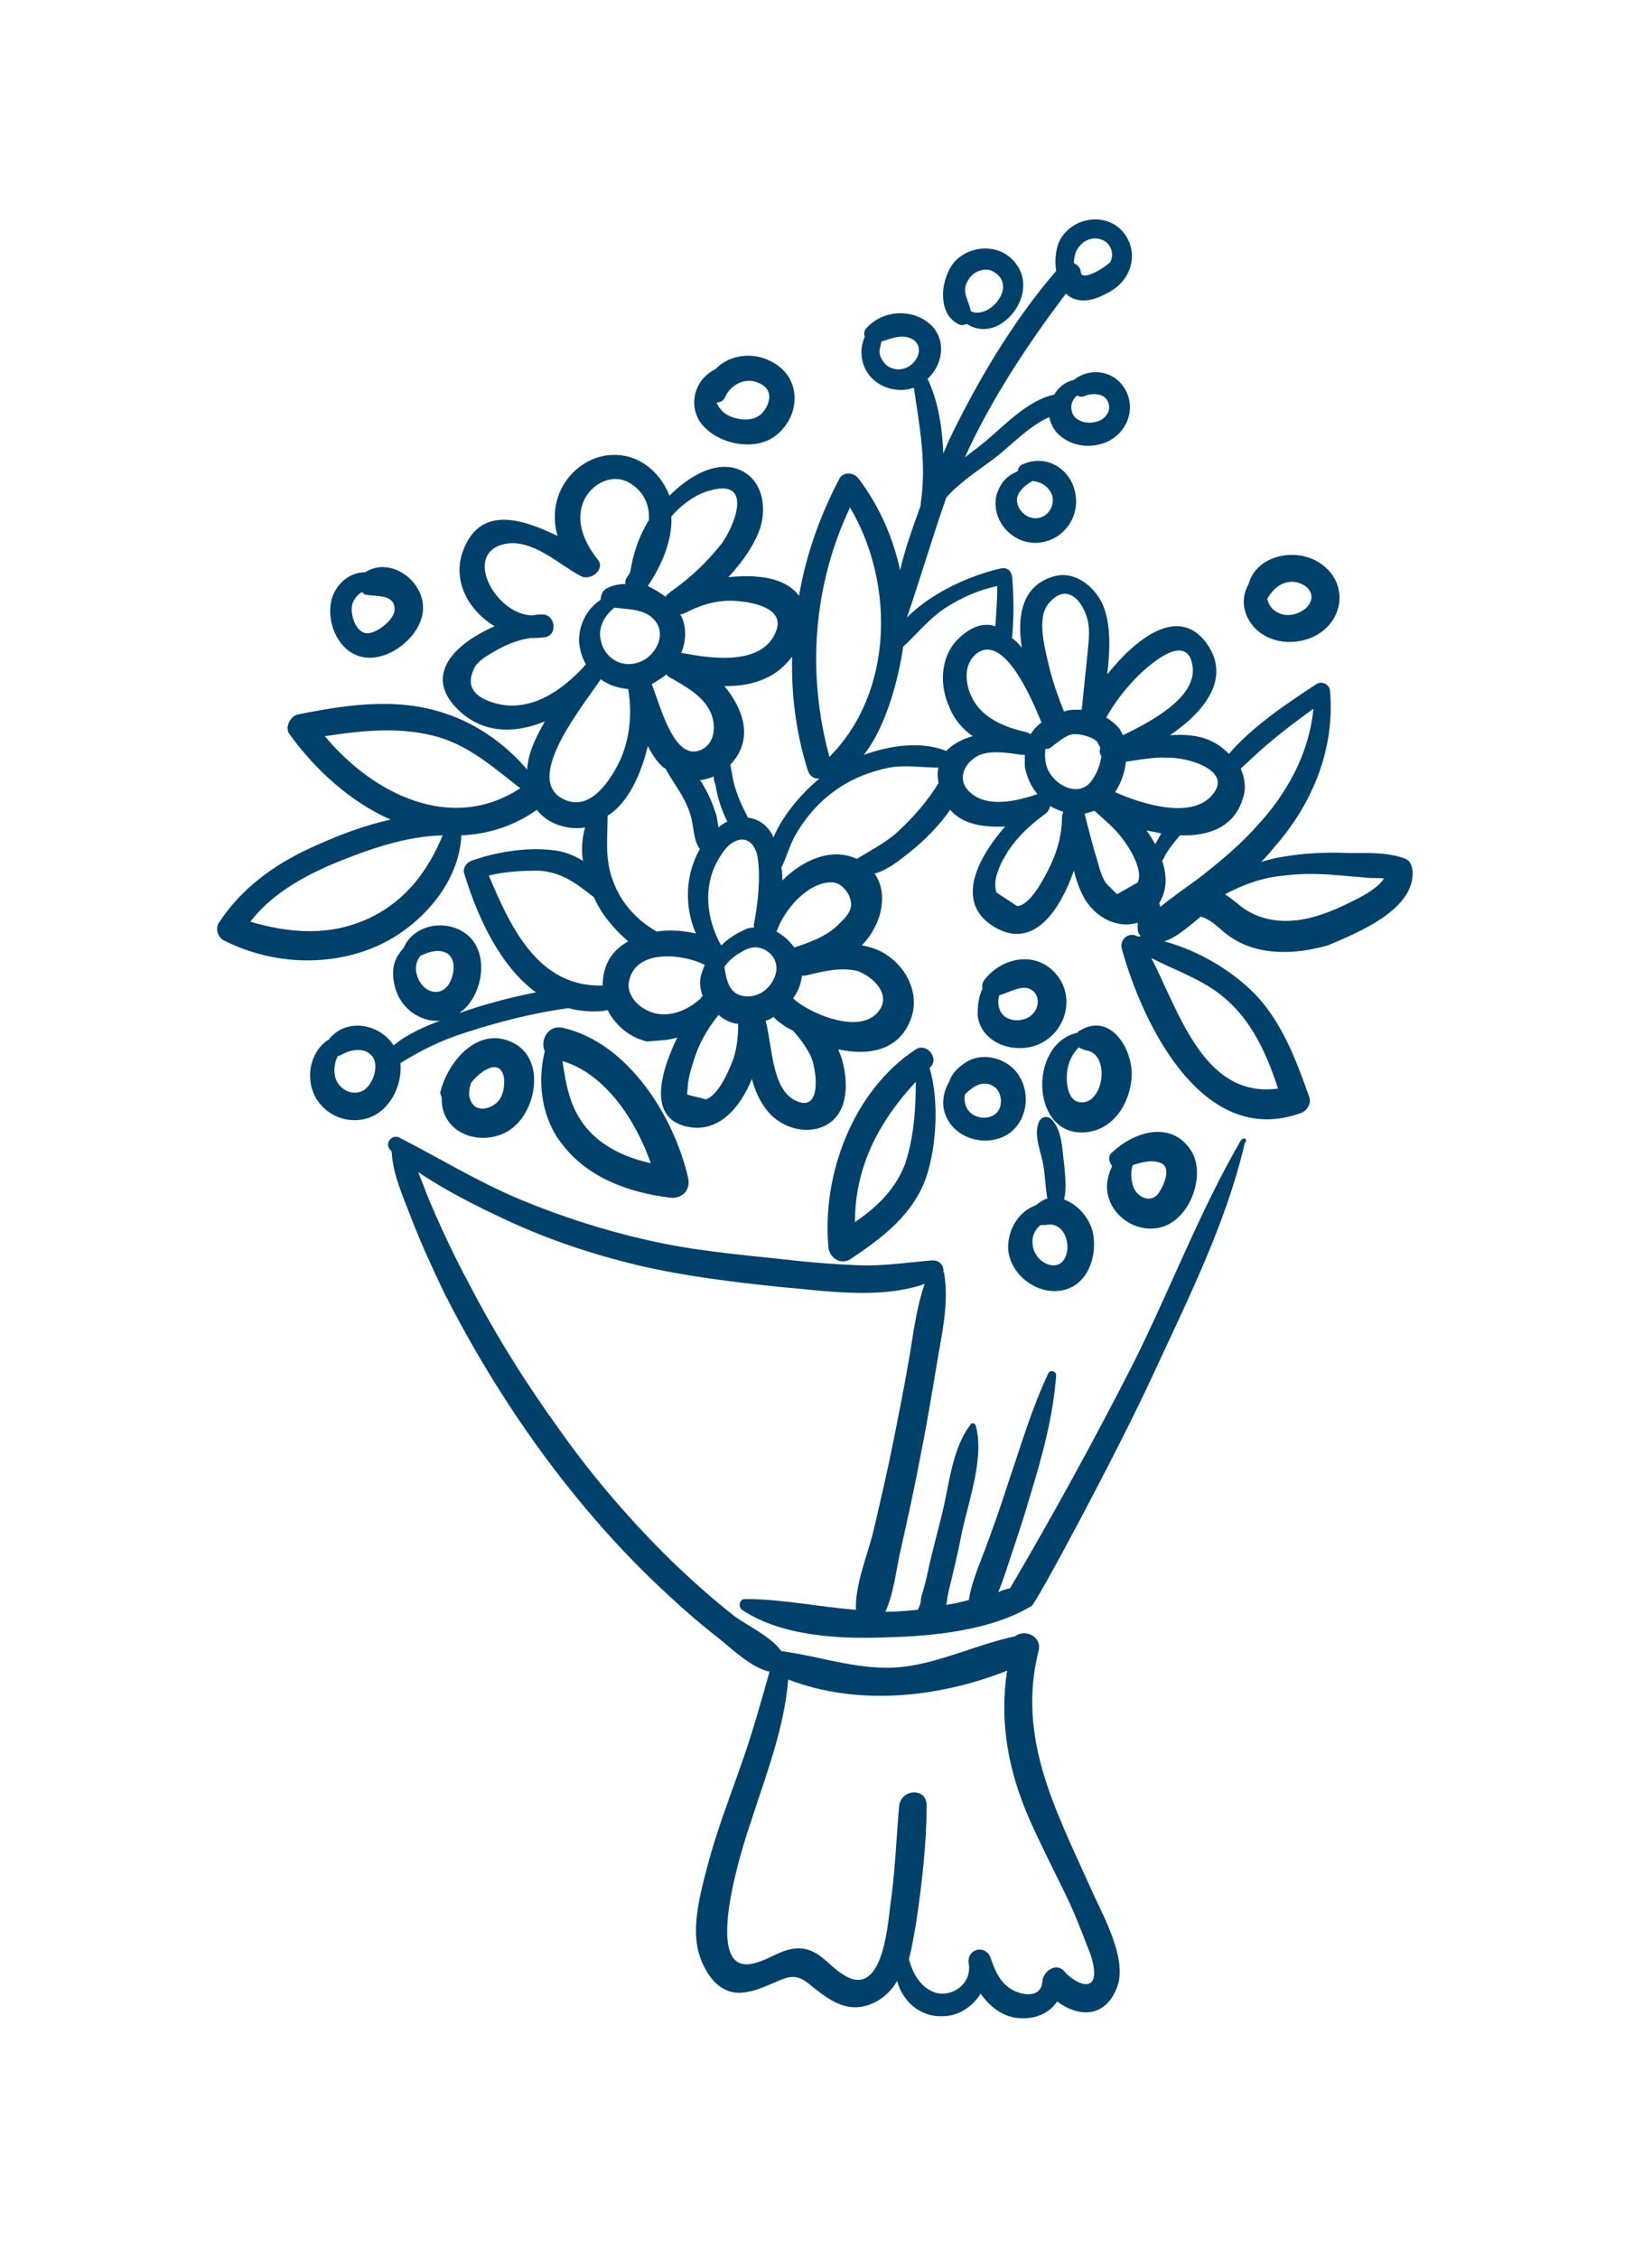 <svg xmlns="http://www.w3.org/2000/svg" xmlns:xlink="http://www.w3.org/1999/xlink" id="OBJECT" x="0px" y="0px" viewBox="0 0 168.3 230" style="enable-background:new 0 0 168.3 230;" xml:space="preserve"><style type="text/css">	.st0{fill:#00416B;}</style><path class="st0" d="M215.3,101.9L215.3,101.9L215.3,101.9z"></path><g>	<path class="st0" d="M97.6,33c0.3,0.2,0.6,0.1,0.9,0c0.9,0.6,2,0.7,3.1,0.2c2.2-1.1,3.5-4.1,2-6.2c-1.4-2.1-4.4-2.2-6.2-0.5  C95.9,28,95.3,31.8,97.6,33z M98.6,28.6c0.5-1,1.9-1.5,2.8-0.8c2.2,1.5-0.7,4.8-2.5,3.9C98.7,30.6,97.9,29.7,98.6,28.6z"></path>	<path class="st0" d="M104.2,47.3c-0.3,0.1-0.5,0.4-0.5,0.7c-0.1,0-0.2,0.1-0.2,0.1c-1,0.4-1.7,1.3-2,2.4c-0.5,2.4,1.4,4.7,3.8,4.8  c2.6,0.1,4.6-2.2,4.3-4.7C109.3,47.8,106.6,46.2,104.2,47.3z M105.5,52.8c-1,0-1.9-0.9-1.9-1.9c0-0.7,0.8-1.5,1.6-1.9  c0.9,0.1,1.7,0.6,2,1.5C107.5,51.7,106.6,52.8,105.5,52.8z"></path>	<path class="st0" d="M127,62.7c1.2,2.8,4.8,3.4,7.3,1.9c2.9-1.8,2.9-5.7-0.1-7.4c-2.4-1.4-6.2-0.6-7,2.3  C126.7,60.4,126.5,61.5,127,62.7z M132,59.3c1.5,0.3,2.2,1.6,1,2.7c-0.9,0.7-2.1,0.9-3,0.3c-0.5-0.3-0.8-0.8-0.9-1.3c0,0,0,0,0,0  C129.7,60,130.6,59.1,132,59.3z"></path>	<path class="st0" d="M79,44.4c2.6-2,2.7-5.9-0.3-7.5c-1.9-1.1-4.4-0.8-5.8,0.7c-1.9,0.9-2.8,3.2-1.7,5.2  C72.7,45.2,76.8,46.1,79,44.4z M77,38.9c0.9,0.3,1.6,0.9,1.3,2c-0.1,0.5-0.5,1.1-0.9,1.4c-1,0.8-3,0.4-3.8-0.4  c-0.3-0.3-0.5-0.6-0.6-0.9c0.3,0,0.7-0.1,0.9-0.6C74.4,39.3,75.7,38.5,77,38.9z"></path>	<path class="st0" d="M37.4,67c2.6,0.2,5.8-2.5,5.7-5.2c-0.1-2.8-3.4-5.1-5.9-3.5c-1.4,0-2.7,0.9-3.3,2.4C33,63.2,34.5,66.8,37.4,67  z M35.9,61.5c0.2-0.5,0.5-0.9,1-1.2c0.1,0.2,0.3,0.3,0.5,0.3c1,0.2,2.8-0.1,2.8,1.5c0,1-1.7,2.3-2.6,2.4  C36.3,64.7,35.6,62.6,35.9,61.5z"></path>	<path class="st0" d="M45,112.2c0.2,3.6,4.5,4.7,7.1,2.8c2.6-1.9,3.5-7.2,0.1-8.8c-3.5-1.7-6.5,1.9-7.3,4.9c-0.1,0.2,0,0.5,0.1,0.7  C45,111.9,45,112,45,112.2z M50.9,112c-0.7,1-2.5,1.5-3,0c-0.2-0.5-0.1-1.1,0.1-1.7c0.5-0.6,1.1-1.2,1.9-1.5  C51.7,108.2,51.6,111,50.9,112z"></path>	<path class="st0" d="M57.3,116.6c2.6,3.4,6.8,4.9,10.9,5.4c1.2,0.2,2.2-0.7,1.9-2c-1.4-6.2-6.1-13.8-12.8-15.3  c-1.5-0.3-2.3,1.3-1.8,2.4C54.7,110.3,55.2,114,57.3,116.6z M66.3,118.5c-2.3-0.5-4.6-1.5-6.2-3.2c-2-2.1-2.4-4.6-2.8-7.2  C61.7,109.4,64.8,114.2,66.3,118.5z"></path>	<path class="st0" d="M99.6,103.4c0.3,3,4,4.1,6.4,2.9c2.5-1.2,3.5-4.5,1.8-6.8c-2-2.7-5.6-2.1-7.5,0.3c-0.2,0.3-0.3,0.6-0.2,0.9  C99.7,101.5,99.6,102.4,99.6,103.4z M104.8,100.7c1.1,0.4,1.2,1.8,0.4,2.6c-0.7,0.8-2.4,0.9-3.1,0c-0.4-0.5-0.5-1.2-0.3-1.9  C102.8,101.1,104,100.4,104.8,100.7z"></path>	<path class="st0" d="M110,105c-0.1,0-0.2,0.1-0.2,0.2c-5.2,1.1-4.8,11.1,1.2,10.1c2.8-0.5,4.3-3.4,4.3-6  C115.2,106.4,112.9,103.2,110,105z M110.3,112.3c-1.5,0.1-1.7-1.9-1.6-3c0.1-1,0.5-1.9,1.2-2.6c0.2,0.1,0.4,0.2,0.7,0.3  C113.1,107.3,112.5,112.2,110.3,112.3z"></path>	<path class="st0" d="M96.7,110.2c-0.6,1-0.8,2.3-0.4,3.3c0.9,2.6,4.4,3.5,6.6,1.9c2.2-1.7,2.1-5.3-0.1-6.9c-1.1-0.8-2.7-1.1-4-0.5  C98,108.4,97,109.2,96.7,110.2z M101.1,110.6c1,0.5,1.1,2,0.5,2.7c-0.8,0.9-2.5,0.7-3.1-0.4c-0.2-0.4-0.3-0.9-0.2-1.4  C99,110.8,100,110,101.1,110.6z"></path>	<path class="st0" d="M112.8,121.3c0.3,2.8,3.5,4.7,6.1,3.5c2.6-1.2,4-5.5,2.3-7.8c-2.1-2.9-5.8-1.6-7.9,0.4c-0.5,0.4-0.3,1,0,1.4  C112.9,119.6,112.7,120.6,112.8,121.3z M118.3,118.5c1.1,0.5,0.2,2.4-0.3,3.1c-0.7,0.9-1.9,0.5-2.4-0.4c-0.3-0.5-0.5-1.6-0.2-2.5  C116.3,118.4,117.4,118.1,118.3,118.5z"></path>	<path class="st0" d="M102.7,127.1c0.1,2.6,2.7,4.7,5.2,4.4c2.9-0.3,4-3.6,3.4-6.1c-0.4-1.4-1.5-2.7-2.9-3.2c0.3-1.2,0.1-2.5,0-3.7  c-0.2-1.5-0.2-3.4-1.3-4.5c-0.5-0.4-1.1-0.2-1.3,0.4c-0.5,1.4,0.3,3,0.5,4.4c0.2,1.1,0.2,2.2,0.4,3.3c-0.4,0.1-0.8,0.4-1.2,0.7  C103.8,123.4,102.7,125.2,102.7,127.1z M107.2,128.9c-1.1-0.1-2-1.2-2-2.2c-0.1-0.8,0.3-1.5,0.8-1.9c0.2,0,0.3,0,0.5,0  C109.2,124.2,109.5,129.1,107.2,128.9z"></path>	<path class="st0" d="M143.9,88.6c-0.1-0.4-0.2-0.9-0.7-1.1c-1.7-0.7-4-0.6-5.8-0.6c-2.3-0.1-4.5,0-6.8,0.4  c-0.7,0.1-1.4,0.3-2.1,0.5c0.5-0.5,1-1.1,1.5-1.7c3.8-4.4,6-9.9,5.5-15.7c0-0.6-0.8-1.1-1.4-0.7c-2.9,1.9-6.5,4.3-8.9,7.1  c-0.5-0.5-1-0.9-1.6-1.2c-1.3-0.7-2.8-0.8-4.4-0.7c3.5-2.4,6.3-5.8,3.7-9.4c-2.9-3.9-7.2-0.4-10.1,3.2c0.3-2.5,0.4-5.2-0.5-7.2  c-0.9-1.9-3-3.5-5.2-2.7c-3,1-3.5,4-3,7.2c-0.3-0.4-0.6-0.7-1-1c0.2-2.1,0.2-4.2,0-6.3c-0.1-0.6-0.5-0.9-1.1-0.8  c-3.1,0.7-7,2.4-9.6,5c1.4-4.1,2.6-8.2,4-12.2c1.4-1.6,3.3-2.8,4.9-4c1.7-1.3,3.5-3.3,5.6-4.2c0.4,2.2,2.9,3.3,5,2.8  c2.4-0.5,3.9-3,2.9-5.3c-1-2.2-3.6-2.7-5.4-1.3c-0.9,0.2-1.6,0.8-2,1.5c-2.8,0.6-5.2,3.3-7.3,5c-0.6,0.5-1.2,0.9-1.8,1.4  c0.2-0.4,0.3-0.7,0.5-1.1c2.7-5.6,6.1-10.7,9.8-15.6c0.1,0.1,0.3,0.3,0.5,0.4c1.3,0.7,2.8,0.1,4-0.6c2.3-1.3,3-4.2,1.2-6.2  c-1.7-1.8-4.7-1.4-6.1,0.6c-0.6,0.8-0.8,2.3-0.6,3.5c-4.4,5.1-8,11.2-10.9,17.2c-0.2,0.5-0.4,0.9-0.6,1.4c-0.1-2.6-0.5-5.3-1.6-7.6  c1.4-1.3,1.9-3.5,0.7-5.1c-1.7-2.1-5.1-2.1-6.9-0.1C88,33.7,88,34,88.1,34.3c-0.3,0.7-0.4,1.4-0.3,2.1c0.3,2.5,3,3.9,5.3,3.1  c0,0,0,0,0,0c0.6,4,1.3,7.7,0.7,11.8c0,0.1,0,0.1,0,0.2c-0.8,2.2-1.6,4.4-2.1,6.6c-0.7-3.3-2.1-6.5-4.2-9.3c-0.5-0.7-1.6-0.8-2,0  c-2,3.8-3.4,7.8-4.1,11.9c-1.4-1.9-4.3-2.2-7.2-1.9c1.3-1.4,2.4-2.9,3.1-4.6c0.9-2.3,0.5-5.4-2.1-6.4c-2.5-0.9-5.2,0.9-7,2.7  c-0.8-2.1-2.6-3.8-4.8-4.1C60.5,46,58,47.8,57,50.2c-0.6,1.5-0.6,3-0.2,4.4c-3.5-1.7-7.7-3.1-9.5,1.2c-1.4,3.2,0.4,6.4,3.1,8  c-3.7,1.6-7.1,4.6-4.2,8c2.6,3,6.1,3,9.3,1.7c-0.9,1.6-1.7,3.2-1.8,4.9c-2.2-2.6-5.2-4.7-8.3-5.7c-4.9-1.7-10.2-0.9-15.1,0.1  c-0.8,0.2-1.3,1.4-0.8,2c2.6,3.6,6.2,6.9,10.3,8.7c-2.8,0.6-5.6,1.7-8.2,2.9c-3.7,1.7-7,4.1-9.3,7.6c-0.4,0.6-0.1,1.5,0.5,1.8  c5.1,2.6,11.5,2.8,16.6,0.1c3.9-2.1,7.4-6.2,7.6-10.8c2.6-0.1,5.3-0.9,7.7-2.6c0.6,0.8,1.5,1.4,2.7,1.7c0.8,0.2,1.5,0.2,2.2,0.1  c-0.3,1.1-0.4,2.3-0.2,3.4c-1-0.6-2-1-3.2-1.1c-2.6-0.3-5.7,0.2-8.2,1.1c-0.5,0.2-0.9,0.8-0.7,1.3c1.3,4.3,3.6,9.4,7.3,12.1  c-2.6,0.5-5.2,1.2-7.8,2.1c0.1-0.1,0.2-0.2,0.4-0.3c1.9-1.7,2.6-5.4,0.7-7.4c-2-2-5.7-1.5-6.8,1.1c-0.2,0.2-0.4,0.5-0.6,0.8  c-0.7,1.2-0.5,2.7,0,3.9c0.8,1.8,2.6,2.8,4.3,2.7c-1.6,0.6-3.4,1.4-4.7,2.5c-1.5-2.3-4.9-2.8-6.6-0.6c-1.2,0.7-2,2.3-1.9,3.9  c0.1,3,3.1,5,5.9,4.1c2.2-0.7,3.5-3.3,3.3-5.6c2.1-1.3,4.1-2.3,6.6-3.1c3.4-1.1,6.9-2,10.5-2.5c1.1,0.3,2.3,0.4,3.5,0.3  c0.2,0,0.3-0.1,0.5-0.1c0.8,1.6,2.3,2.8,4,3.2C67,106,68,106,69,105.7c-1.8,3.7-3,8.3,1.1,9.1c3.1,0.6,5.3-1.9,6.5-4.9  c0.3,1.2,0.8,2.3,1.6,3.3c1.4,1.7,4,2.5,6,1.4c2.3-1.3,2.2-4.4,1.6-6.6c-0.1-0.4-0.3-0.8-0.4-1.1c3.2,0.7,6.4,0.1,7.5-3.4  c0.7-2.3-0.5-4.8-2.4-6.1c-0.8-0.6-1.7-0.9-2.7-1.1c0.6-0.6,1-1.2,1.4-2c0.8-1.6,1-3.8-0.1-5.3c1.4-0.4,2.6-1.4,3.6-2.2  c1.4-1.1,3-2.7,4.1-4.3c1.3,1.5,3.4,1.8,5.6,1.7c-2.9,3.3-5.3,8-0.8,10.4c3.8,2,6.4-1.9,7.8-5.9c0.4,1.5,0.9,2.9,1.9,3.9  c1.2,1.3,3,1.9,4.6,1.4c0,0.2,0,0.4,0,0.6c0,0.3,0.1,0.5,0.3,0.8c-0.1,0-0.2,0-0.3,0c-0.8-0.5-1.9,0.2-1.6,1.3  c2.1,7.6,8.2,20.3,18.2,16.7c0.6-0.2,1.1-0.9,0.9-1.6c-1.5-4.2-3.1-8.6-6.7-11.6c-2.2-1.9-5.1-3.5-8.1-4.3c1.3-0.4,2.6-1.6,3.7-2.5  c0,0,0.1,0,0.1,0c1.3,0.4,2.1,1.6,3.2,2.2c0.9,0.6,2,1,3.1,1.2c2.2,0.4,4.5,0.1,6.6-0.5C138.1,95.1,144.3,92.7,143.9,88.6z   M112.9,41c0.4,1-0.5,1.9-1.4,2c-0.8,0.2-2.1-0.1-2.3-1.1c-0.2-0.7,0.1-1.2,0.5-1.6c0.3,0.1,0.6,0.2,0.9,0  C111.4,40,112.6,40.1,112.9,41z M112.2,24.4c0.9,0.3,1.4,1.4,0.9,2.3c-0.3,0.4-2.9,2.1-3,1c0-0.4-0.3-0.7-0.7-0.9  c0-0.4,0.1-0.8,0.2-1.1C110,24.7,111.1,24,112.2,24.4z M90.3,37.2c-0.4-0.4-0.7-0.9-0.7-1.4c0-0.1,0.1-0.6,0.2-1  c0.9-0.3,1.9-0.7,2.8-0.4c1.2,0.4,1.3,1.6,0.5,2.5C92.4,37.7,91.2,37.9,90.3,37.2z M42.7,99.9c-0.5-1-0.4-1.8,0.1-2.5  c0.8-0.4,1.7-0.7,2.5-0.4c1.3,0.5,1,2.4,0.4,3.3C44.9,101.5,43.4,101.2,42.7,99.9z M37,111.1c-1.1,0.6-2.4-0.1-2.8-1.2  c-0.2-0.6-0.2-1.5,0.2-2.3c0.1,0,0.2-0.1,0.3-0.1c1-0.6,2.5-0.9,3.3,0.2C38.6,108.7,38,110.5,37,111.1z M130.2,110.9  c-7.5,1-10-7.6-12.9-13.3c2.5,1.3,5.3,2.2,7.5,4.1C127.6,104.1,129.1,107.5,130.2,110.9z M123.3,81.2c-2.2,2.2-7,0.7-9.7-0.5  c0.6-0.9,1-2,1.1-3.1c1.4-0.2,2.9-0.5,4.3-0.4C120.8,77.1,126,78.5,123.3,81.2z M106.8,78.5c-0.3-0.6-0.4-1.4-0.3-2.2  c0.2,0,0.4,0,0.6-0.2c0.6-0.4,1.4-1.2,2.2-1.3c0.7-0.1,2.1,0.3,2.5,0.8c0.1,0.2,0.2,0.4,0.3,0.6c-0.1,0.3-0.1,0.6,0.1,0.8  c-0.1,1.1-0.7,2.3-1.3,2.9C109.5,81.1,107.5,79.9,106.8,78.5z M116.8,84.6c0.5,0.1,1,0.2,1.5,0.3c-0.2,0.4-0.4,0.7-0.6,1.1  C117.4,85.5,117.1,85,116.8,84.6z M115.9,68.9c1.3-1.3,5.1-4.6,5.6-1c0.4,3.1-4,5.5-7.1,7c-0.1-0.2-0.2-0.4-0.3-0.6  c-0.4-0.5-0.9-0.9-1.4-1.2C113.6,71.5,114.7,70.1,115.9,68.9z M106.9,61.4c2.1-2.4,3.8,0.5,4,2.3c0.1,0.9,0,1.8-0.1,2.8  c-0.2,1.9-0.4,3.9-0.6,5.8c-0.1,0-0.2,0-0.3,0c-0.6,0-1.1,0-1.5,0.2c-0.6-1.5-1.1-2.9-1.5-4.5C106.5,66.2,105.5,62.9,106.9,61.4z   M106.1,73.6c-0.4,0.3-0.8,0.7-1.1,1.2c-0.1-0.1-0.2-0.1-0.4-0.2c-1.8-0.4-3.7-1.1-4.9-2.5c-1.3-1.5-1.9-4.3-0.1-5.6  C102.3,64.7,105,70.9,106.1,73.6z M96.2,62c1.7-1.1,3.5-1.9,5.4-2.3c0,1.4-0.1,2.7-0.2,4.1c-1.2-0.4-2.5,0-3.9,1.4  c-1.7,1.8-1.8,4.6-0.8,6.8c0.5,1.3,1.4,2.3,2.4,3c-1.1,0.3-2,0.8-2.7,1.5c-2.5-1-5.6-0.6-8.4,0.4c2.4-3,3.6-8.2,4-10.9  c0,0,0,0,0-0.1C93.4,64.6,94.6,63.1,96.2,62z M86.6,51.7c4.6,7.8,4.4,18.9-2.1,25.4C82.2,68.7,82.8,59.7,86.6,51.7z M80.7,66.9  c-0.1,3.9,0.4,7.8,1.6,11.6c0.2,0.6,0.7,0.9,1.2,0.8c-1.6,1.3-3.7,3.6-4.7,6c-0.1-0.1-0.1-0.3-0.2-0.4c-0.6-1-1.5-1.5-2.4-1.6  c-0.6-1.2-1.2-2.4-1.5-3.8c-0.1-0.5-0.2-1.1-0.3-1.6c2.4-2.5,1.4-5.6-0.6-8c1.6,0,3.1-0.2,4.6-1C79.2,68.5,80,67.8,80.7,66.9z   M84.9,89.9c1,0.1,1.9,1.4,1.8,2.4c-0.1,0.8-0.8,1.4-1.3,1.9c-1.2,1.2-2.9,1.8-4.4,2.3c0,0-0.1,0-0.1,0c-0.5-0.7-1.1-1.2-1.8-1.6  c0-0.1,0.1-0.1,0.1-0.2C79.9,92.7,82.4,89.7,84.9,89.9z M76,101.5c-1.7-0.1-2-1.6-2.2-3c0.4-0.6,1-1.1,1.7-1.5  c0.8-0.5,1.6-0.7,2.5-0.2c0.9,0.5,1.3,1.5,1,2.5C78.6,100.6,77.4,101.6,76,101.5z M61.2,65.2c-0.3-1.3,0.4-2.5,1.4-3.3  c1.4,0.2,3.1,0.1,4.1,1.3c1.3,1.5,0,3.8-1.7,4.3C63.2,68.1,61.5,66.9,61.2,65.2z M66.4,69.7c0.5-0.3,1-0.6,1.5-1  c0.1,0.2,0.3,0.3,0.5,0.4c1.4,0.8,3,1.7,3.8,3.1c0.8,1.3,0.8,3.5-0.8,4.2C68.7,77.6,67.3,72,66.4,69.7z M72.7,79.1  c0,0.3,0.1,0.6,0.2,0.9c0.2,1.3,0.6,2.5,1.2,3.7c-0.3,0.1-0.5,0.3-0.8,0.5c0,0-0.1,0.1-0.1,0.1c-0.1-0.6-0.2-1.3-0.3-1.5  c-0.3-0.9-0.7-1.9-1.2-2.7c-0.1-0.2-0.2-0.4-0.4-0.6C71.8,79.4,72.3,79.3,72.7,79.1z M76.8,94.2c0,0.1,0,0.2,0,0.3  c-0.4,0-0.8,0.1-1.1,0.3c-0.7,0.3-1.5,0.8-2.2,1.5c0,0-0.1-0.1-0.1-0.1c-1.4-2.6-1.8-5.8-0.3-8.5c0.4-0.7,0.9-1.5,1.6-1.9  c1.4-0.8,2.3,0.3,2.5,1.6C77.5,89.6,77.2,92.1,76.8,94.2z M79.1,64.2c-1.3,3.7-6.7,2.9-9.7,2.3c0,0,0,0,0,0  c0.4-0.9,0.5-1.9,0.3-2.9c-0.1-0.4-0.2-0.7-0.4-1c0.1,0,0.3-0.1,0.4-0.1c1.5-0.8,3-1.3,4.7-1.3C75.9,61.2,80,61.7,79.1,64.2z   M71.9,50.1c5-1.7,3,3.4,1.6,5.3c-1.5,1.9-3.2,3.5-5.2,4.9c-0.2,0.2-0.4,0.3-0.5,0.5c-0.5-0.4-1.2-0.8-1.8-1.1  c1.4-2.1,2.5-4.6,2.4-7.1C69.4,51.5,70.5,50.6,71.9,50.1z M50.3,71.6c-1.6-0.5-3-1.4-2-3.5c0.3-0.7,1.3-1.3,2-1.7  c1.2-0.7,2.4-1.2,3.7-1.4c0.5,0,1.1,0,1.6-0.1c1.3-0.3,0.9-2.4-0.4-2.3c-0.3,0-0.6,0-0.9,0.1c-3.8,0-7.3-6.4-2.8-7.3  c2.8-0.5,5.4,2.1,7.7,3.3c1,0.5,2.5-0.7,1.7-1.7c-1.2-1.5-2.2-3.5-1.6-5.5c0.6-2.1,3.1-3.5,5-2.2c1.4,0.9,1.9,2.3,1.8,3.7  c-1,1.6-1.6,3.4-1.9,5.3c-0.1,0.2-0.2,0.3-0.3,0.5c-0.2,0.2-0.2,0.5-0.2,0.7c-0.6,0-1.2,0.1-1.8,0.4c-0.5,0.2-0.7,0.7-0.7,1.2  c-1.4,0.9-2.3,2.6-2.2,4.4c0.1,0.8,0.3,1.5,0.7,2.2c-0.1,0-0.1,0.1-0.2,0.2C57.2,70.4,53.9,72.7,50.3,71.6z M33.1,75  c3.9-0.6,7.8-1,11.6,0.1c3.3,1,5.7,3.2,8.3,5.2C46,84.9,38,80.9,33.1,75z M37.7,93.5c-4,1.9-8.1,1.6-12.2,0.4  c2.1-2.7,5-4.4,8.2-5.8c3.6-1.5,7.5-2.9,11.4-3C43.6,88.7,41.4,91.7,37.7,93.5z M57.6,81.5c-4.6-1.9,1.9-9.7,3.6-12.3  c0.8,0.6,1.8,0.9,2.8,1c0.4,2.4,0.2,4.9-0.8,7.2C62.2,79.5,60.2,82.6,57.6,81.5z M66,76c0.4,0.8,0.9,1.6,1.6,2.2  c0.1,0,0.1,0.1,0.2,0.1c0.8,1.5,2,2.9,2.5,4.6c0.4,1.1,0.3,2.7,1,3.6c-1.5,2.6-1.6,5.9-0.4,8.6c-1.3-0.3-2.7-0.4-4-0.2  c-2.1-1.2-3.7-3-4.5-5.3c-0.8-2.2-0.5-4.3-0.5-6.5C64,81.8,65.3,78.9,66,76z M61.4,100.4C61.4,100.4,61.4,100.4,61.4,100.4  c-6.6,0.2-9.4-6-11.6-11.2c1.6-0.4,3.3-0.5,5-0.5c2.4,0.1,3.9,1.3,5.7,2.7c0.8,1.8,2.1,3.3,3.5,4.5C62.4,96.8,61.4,98.2,61.4,100.4  z M67.1,103.3c-1.6-0.2-3.4-1.7-3-3.4c0.7-3.3,5.6-2.7,7.7-1.6c-0.1,0.2-0.2,0.5-0.3,0.8c-0.3,0.8-0.2,1.6,0.1,2.4  c-0.1,0-0.2,0.1-0.2,0.2C70.3,102.7,68.8,103.5,67.1,103.3z M74.7,107.9c-0.4,1.1-1.5,3.7-2.8,4.1c-0.6-0.2-1.3-0.3-1.9-0.5  c0-0.4,0.1-0.8,0.1-1.2c0.1-0.7,0.3-1.4,0.5-2c0.5-1.8,1.4-3.4,2.6-4.9c0.6,0.5,1.2,0.8,1.9,0.9c0,0,0.1,0,0.1,0  C75.2,105.5,75.1,106.7,74.7,107.9z M82.6,107.6c0.6,1.3,1.2,5.9-1.6,4.5c-2.4-1.2-2.3-5.5-3-8.1c0.3-0.1,0.5-0.2,0.8-0.4  c0.1,0.1,0.2,0.2,0.3,0.3c0.5,0.4,1,0.8,1.7,1.1C81.5,105.8,82.1,106.6,82.6,107.6z M89.6,102.9c-1.6,2.3-5.7,0.9-7.9-0.5  c-0.3-0.2-0.6-0.4-0.9-0.7c0.5-0.7,0.8-1.4,0.9-2.3c0.1,0,0.2,0,0.3,0c1.7-0.4,3.5-0.9,5.3-0.5C88.8,99.4,90.8,101.2,89.6,102.9z   M91.5,84.7c-1.3,1.2-2.8,1.9-4.2,2.8c-2.6-1.2-5.5,0.1-7.6,2.2c0-0.4,0-0.9-0.1-1.3c0.5-1,0.8-2.1,1.3-3.1c1-1.8,2.4-3.5,4.1-4.7  c1.6-1.2,3.6-2,5.6-2.4c1.7-0.3,3.3,0,5,0c-0.1,0.4-0.1,0.9,0,1.5c0,0,0,0,0,0.1C94.5,81.6,93.1,83.2,91.5,84.7z M98.7,80.6  c-1.1-1.1-0.6-2.6,0.6-3.4c1.2-0.9,3.4-0.5,4.8-0.3c0.1,0,0.2,0,0.3,0c0,0.4,0,0.8,0,1.2c0.2,1,0.6,2,1.3,2.8c0,0,0,0,0,0  C103.6,81.6,100.5,82.4,98.7,80.6z M107,88.2c-0.5,1-2,4.1-3.4,4.1c-0.7-0.5-1.4-0.9-2.1-1.4c-0.2-0.8-0.1-1.5,0.2-2.2  c0.2-0.7,0.6-1.3,1-2c1-1.5,2.3-2.7,3.8-3.8c0.3-0.2,0.4-0.5,0.5-0.8c0.4,0.3,0.8,0.4,1.3,0.6c0,0.1,0,0.2-0.1,0.3  C108.2,84.9,107.8,86.5,107,88.2z M113.8,91.1c-0.4-0.4-0.7-0.7-1.1-1.1c-0.5-0.7-0.7-1.6-0.9-2.3c-0.5-1.6-0.9-3.2-1.3-4.8  c0.3-0.1,0.7-0.2,1-0.3c1,0.9,2.1,1.8,2.9,2.9c0.7,0.9,2.1,3.2,1.5,4.4C115.2,90.3,114.5,90.7,113.8,91.1z M118.2,92.4  C118.2,92.4,118.1,92.4,118.2,92.4c0-0.2-0.1-0.3-0.1-0.4c0.8-1.3,0.8-2.8,0.3-4.3c0.2-0.3,0.3-0.6,0.5-0.9  c0.4-0.6,0.9-1.2,1.3-1.7c2.9,0.1,5.5-0.8,6.4-3.7c0.4-1.1,0.2-2.2-0.2-3.1c1-0.9,2-1.9,3-2.7c1.4-1.2,2.9-2.3,4.4-3.4  c-0.4,4.5-2.7,8.7-5.8,12c-1.6,1.8-3.5,3.4-5.4,4.9c-1,0.8-2.1,1.5-3.1,2.3C119.3,91.5,118.7,92,118.2,92.4z M137.4,92  c-1.8,0.9-3.9,1.7-5.9,1.8c-1.8,0.1-3.5-0.3-5-1.4c-0.6-0.5-1.1-0.9-1.7-1.3c1.9-1,3.8-1.7,6-1.9c1.5-0.2,3.1-0.2,4.7-0.1  c1.2,0.1,2.4,0.2,3.6,0.3c0.6,0.1,1.3,0,1.9,0.1C140.2,90.7,138.2,91.6,137.4,92z"></path>	<path class="st0" d="M93.3,106.9c-6.4,4.2-9.6,12.8-8.9,20.2c0.1,1,1.2,1.8,2.2,1.2c3.3-2.2,6.5-4.6,7.8-8.5c1-3.1,1.3-7.6,0.3-11  c0,0,0,0,0.1-0.1C95.7,107.8,94.4,106.2,93.3,106.9z M87.1,124.5c0-5.6,2.4-10.2,6.2-14.3c0,2.8-0.2,5.7-1.1,8.4  C91.2,121.2,89.3,123,87.1,124.5z"></path>	<path class="st0" d="M126.4,116.2c-4.3,7.4-7.3,15.5-11.2,23.2c-3.9,7.6-8,15.1-12.3,22.4c-0.4,0.1-0.8,0.2-1.2,0.4  c0.5-1.2,0.9-2.5,1.3-3.7c0.7-2.1,1.4-4.2,2-6.3c1.2-3.9,2.3-8,2.6-12.1c0-0.4-0.6-0.6-0.8-0.2c-1.7,3.6-2.8,7.4-4.1,11.2  c-0.6,1.9-1.3,3.9-2,5.8c-0.7,2-1.7,4.1-2,6.1c-0.4,0.1-0.8,0.2-1.2,0.3c-0.4,0.1-0.7,0.1-1.1,0.2c0.1-0.4,0.1-0.8,0.2-1.2  c0.5-2.1,1-4.1,1.4-6.2c0.7-3.3,2.3-7.6,1.4-10.9c-0.1-0.2-0.4-0.3-0.5-0.1c-1.9,2.4-2.2,6.2-2.9,9c-0.4,1.7-0.9,3.5-1.3,5.2  c-0.2,1-0.4,1.9-0.7,2.9c-0.1,0.3-0.2,0.6-0.2,1c-0.1,0.4-0.2,0.6-0.3,0.8c0,0,0,0,0,0c-1.1,0.1-2.2,0.2-3.3,0.2  c0.9-2,1.1-4.4,1.6-6.5c0.7-3.1,1.4-6.3,2-9.5c0.6-3,1.1-6,1.6-9c0.5-3.1,1.3-6.3,0.8-9.4c0-0.1,0-0.2-0.1-0.2  c0.1-0.6-0.3-1.2-1.1-1.2c-2.5,0.2-5,0.6-7.5,0.5c-2.5-0.1-5.1-0.3-7.6-0.6c-4.7-0.5-9.4-0.9-14.1-2c-4.4-1-8.7-2.4-12.8-4.1  c-4.3-1.8-8.2-4.2-12.3-6.3c-0.8-0.4-1.6,0.6-0.9,1.3c0,0,0.1,0.1,0.1,0.1c0.1,2.3,1.2,4.7,2,6.8c1,2.6,2.2,5.2,3.4,7.7  c2.8,5.5,6,10.8,9.7,15.9c3.5,4.8,7.4,9.4,11.8,13.6c2,1.9,4.1,3.8,6.3,5.5c1.4,1.1,3.4,3.1,5.3,3.5c-0.9,3.2-1.8,6.4-2.9,9.5  c-1.2,3.4-2.5,6.8-3.4,10.2c-0.7,2.7-1.7,6.2-0.9,9c0.6,2,2,4.2,4.4,4c1.3-0.1,2.5-0.7,3.7-1.2c1.6-0.7,2.2-0.5,3.6,0.7  c1.9,1.5,3.7,2.7,6.2,1.5c1-0.5,1.8-1.3,2.3-2.2c0.5,2,2.3,3.7,4.6,3.6c1.7,0,3.1-1,3.9-2.3c1,1.4,2.3,2.4,4,2.5  c1.6,0.1,3-0.5,3.8-1.7c2,1.5,4.7,1.8,6-1.2c1.4-3-1.5-7.8-2.7-10.6c-3.5-7.8-7.4-15.1-5.2-23.9c0.4-1.5-1.4-2.3-2.4-1.5  c-3.8,0.8-7.4,2.6-11.3,3.1c-4.3,0.5-8.2-1-12.5-1.6c-1.1-1.5-3.3-2.5-4.7-3.5c-2.2-1.7-4.3-3.6-6.3-5.5  c-4.2-4.1-8.1-8.6-11.5-13.4c-3.4-4.7-6.5-9.6-9.2-14.8c-1.4-2.6-2.7-5.3-3.9-8.1c-0.5-1.1-0.9-2.3-1.4-3.5c2.8,1.9,6,3.5,9,4.9  c4.3,2,8.8,3.5,13.4,4.6c4.7,1.1,9.6,1.7,14.4,2.2c4.7,0.4,10.2,1.3,14.8-0.3c-0.8,2.3-1.1,4.7-1.5,7.1c-0.5,3-1.1,6-1.7,9  c-0.6,3-1.3,6-2,9c-0.6,2.5-1.9,5.5-1.8,8.1c-3.8-0.3-7.5-1.1-11.3-1.1c-0.6,0-0.7,0.8-0.3,1.1c4,2.7,10,3,14.7,2.8  c4.7-0.1,10.7-0.7,14.8-3.2c0.5-0.3,8.8-15.8,12.3-23.4c3.5-7.6,7.5-15.5,9.4-23.7C127.2,116,126.7,115.8,126.4,116.2z   M102.6,170.2c-0.8,5.2,0.1,10.2,2.3,15.2c1.2,2.7,2.6,5.4,3.9,8.1c0.7,1.5,1.3,3,1.9,4.6c0.3,0.7,0.6,1.5,0.7,2.2  c0.5,2.9-1.9,1.8-3,0.5c-0.8-0.9-2.1,0-2.2,1c-0.1,2-2.5,1.4-3.4,0.7c-1-0.7-1.5-1.9-1.9-3.1c-0.6-1.4-2.5-0.8-2.2,0.7  c0.3,2-1.7,3.4-3.4,2.9c-1.5-0.5-2.3-1.9-2.7-3.4c0.3-1.2,0.5-2.4,0.7-3.5c0.6-4,1.1-8.2,1.1-12.2c0-1.8-2.6-1.7-2.8,0.1  c-0.3,3.4-0.4,6.7-0.9,10.1c-0.3,2.5-0.9,9.7-4.9,7c-1.4-0.9-2.3-2.4-4.1-2.6c-2-0.2-3.5,1.4-5.4,1.6c-4.7,0.5-0.6-12.2,0.2-14.5  c1.5-4.7,3.4-9.5,3.8-14.5C87.3,173.8,95.5,173,102.6,170.2z"></path></g></svg>